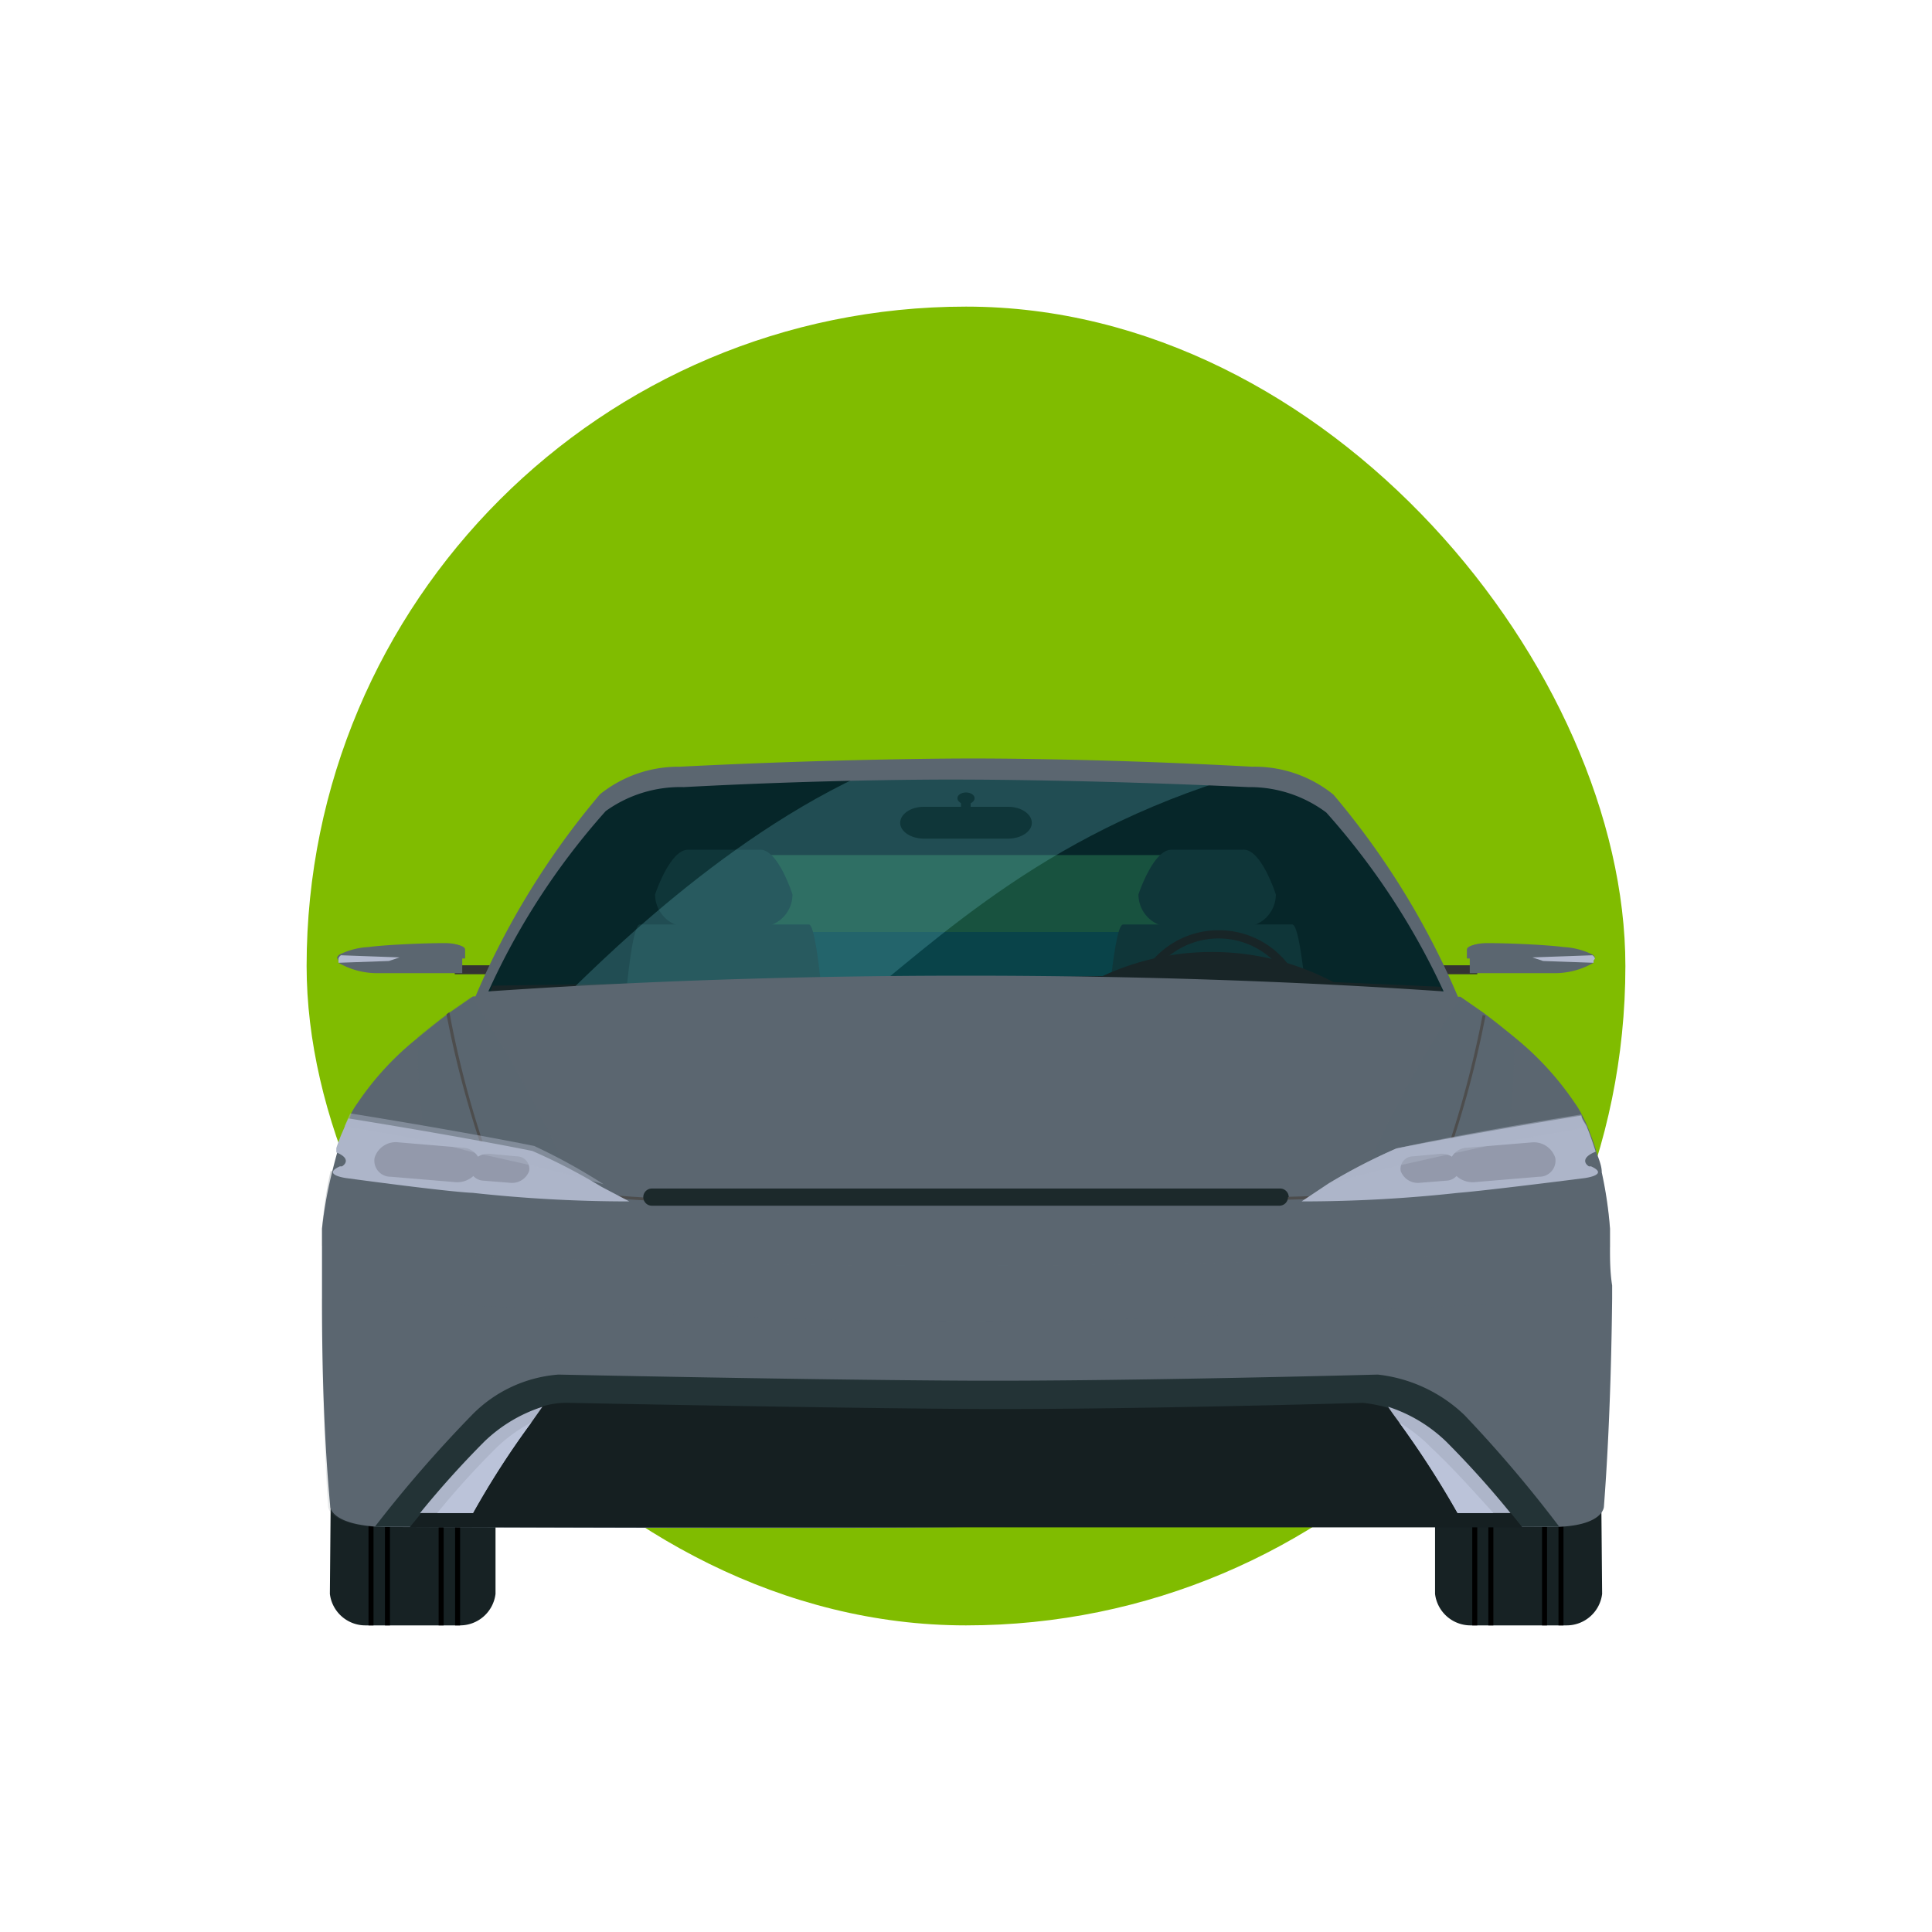 <svg xmlns="http://www.w3.org/2000/svg" viewBox="0 0 54 54"><defs><style>.cls-1{isolation:isolate;}.cls-2{fill:#80bc00;}.cls-3{fill:#333;}.cls-17,.cls-18,.cls-4{fill:#5b6670;}.cls-5{fill:#b3bacf;}.cls-6,.cls-7{fill:#094349;}.cls-6{opacity:0.87;}.cls-8{fill:#062629;}.cls-9{fill:#0f3639;}.cls-10{fill:#182527;}.cls-11{opacity:0.23;}.cls-12{fill:#79d4e1;}.cls-13{fill:#172224;}.cls-14,.cls-16,.cls-17,.cls-21{mix-blend-mode:screen;}.cls-14{opacity:0.25;}.cls-15{fill:#4d4d4d;}.cls-16{opacity:0.45;}.cls-17{opacity:0.6;}.cls-18{mix-blend-mode:multiply;opacity:0.14;}.cls-19{fill:#adb5c9;}.cls-20{fill:#9399ab;}.cls-21{fill:#abb3c7;opacity:0.48;}.cls-22{fill:#233336;}.cls-23{fill:#1c292b;}.cls-24{fill:#151f21;}.cls-25{fill:#bbc3d9;}</style></defs><g class="cls-1"><g id="Layer_1" data-name="Layer 1"><rect class="cls-2" x="8.57" y="8.57" width="36.86" height="36.86" rx="18.43"/><rect class="cls-3" x="12.71" y="26.98" width="1.01" height="0.25"/><path class="cls-4" d="M9.46,26.85l0,.06a2.16,2.16,0,0,0,1.12.29c.58,0,2.34,0,2.34,0v-.68c0-.09-.2-.16-.49-.16-.63,0-1.68.05-2.13.11a2.06,2.06,0,0,0-.81.21.18.18,0,0,0-.07.09Z"/><path class="cls-4" d="M9.46,26.79H13v-.25c0-.09-.2-.16-.49-.16-.63,0-1.68.05-2.13.11C9.73,26.57,9.49,26.67,9.46,26.79Z"/><path class="cls-5" d="M9.46,26.85l0,.06,1.41-.05.3-.1L9.53,26.7a.18.18,0,0,0-.07.09Z"/><rect class="cls-3" x="40.28" y="26.98" width="1.01" height="0.25"/><path class="cls-4" d="M44.54,26.85a.21.21,0,0,1,0,.06,2.17,2.17,0,0,1-1.13.29c-.57,0-2.33,0-2.33,0v-.68c0-.09.2-.16.49-.16.63,0,1.68.05,2.13.11a2.06,2.06,0,0,1,.81.21.18.18,0,0,1,.07.09Z"/><path class="cls-4" d="M44.54,26.79H41v-.25c0-.09.2-.16.49-.16.63,0,1.68.05,2.13.11C44.27,26.57,44.51,26.67,44.54,26.79Z"/><path class="cls-5" d="M44.54,26.85a.21.21,0,0,1,0,.06l-1.41-.05-.3-.1,1.68-.06a.18.18,0,0,1,.07.09Z"/><polygon class="cls-6" points="18.29 21.82 20.89 21.52 24.55 21.52 28 21.43 31.11 21.46 33.75 21.6 35.93 21.63 36.9 22.09 37.87 23.23 38.45 23.95 39.21 25.2 39.82 26.21 40.5 27.63 40.3 27.82 27.36 27.4 13.48 27.75 14.47 25.82 15.12 24.6 16.01 23.36 17 22.26 18.29 21.82"/><rect class="cls-7" x="19.93" y="26.05" width="14.13" height="2.95" rx="1.05"/><path class="cls-8" d="M40.18,26.94l-.82-1.56L38.45,24l-.9-1.22L36.43,22l-4-.43-6.13-.1-4.77.1-4,.43-1.11.92L15.55,24l-.72,1.14-.67,1.18-.59,1.17-.12.44H14l4.65-.13a.4.4,0,0,1-.09-.25,29.28,29.28,0,0,1,1.64-3.65H33.83a29.28,29.28,0,0,1,1.64,3.65.47.47,0,0,1-.06.21l3.49.07,1.69.1Z"/><path class="cls-9" d="M36.9,33.71a.78.78,0,0,1-.78.79H31.39a.78.78,0,0,1-.78-.79s.35-7.87.78-7.87h4.73C36.55,25.84,36.9,33.71,36.9,33.71Z"/><path class="cls-9" d="M35.66,25a.91.91,0,0,1-.92.91h-2a.91.91,0,0,1-.92-.91s.41-1.25.92-1.25h2C35.25,23.71,35.66,25,35.66,25Z"/><path class="cls-9" d="M23.39,33.71a.78.78,0,0,1-.78.79H17.88a.78.78,0,0,1-.78-.79s.35-7.87.78-7.87h4.73C23,25.84,23.39,33.71,23.39,33.71Z"/><path class="cls-9" d="M22.15,25a.91.91,0,0,1-.92.91h-2a.91.91,0,0,1-.92-.91s.41-1.25.92-1.25h2C21.74,23.71,22.15,25,22.15,25Z"/><path class="cls-10" d="M34.07,26a2.45,2.45,0,1,0,2.44,2.44A2.44,2.44,0,0,0,34.07,26Zm0,4.65a2.21,2.21,0,1,1,2.2-2.21A2.21,2.21,0,0,1,34.07,30.62Z"/><path class="cls-10" d="M13.76,27.55l17.06-.27a7.27,7.27,0,0,1,6.45.17l3,.13.29,1.87-27.36-.12Z"/><g class="cls-11"><path class="cls-12" d="M34.18,21.82c-5.53,1.78-8.36,4.83-11.2,7l-5.93-.43L15.63,28c.91-.86,4.75-4.86,9.23-6.67Z"/></g><path class="cls-13" d="M9.22,44.55a1,1,0,0,0,1,.88h2.63a1,1,0,0,0,1-.88V40a1,1,0,0,0-1-.88H10.26a1,1,0,0,0-1,.88Z"/><rect x="12.72" y="39.97" width="0.14" height="5.46"/><rect x="12.26" y="39.97" width="0.14" height="5.46"/><rect x="10.3" y="39.97" width="0.14" height="5.46"/><rect x="10.76" y="39.97" width="0.14" height="5.46"/><path class="cls-13" d="M44.78,44.55a1,1,0,0,1-1,.88H41.11a1,1,0,0,1-1-.88V40a1,1,0,0,1,1-.88h2.63a1,1,0,0,1,1,.88Z"/><rect x="41.15" y="39.97" width="0.14" height="5.46"/><rect x="41.6" y="39.97" width="0.14" height="5.46"/><rect x="43.56" y="39.97" width="0.14" height="5.46"/><rect x="43.1" y="39.97" width="0.14" height="5.46"/><path class="cls-4" d="M45,34.86l0-.52a11.27,11.27,0,0,0-.23-1.57c0-.22-.11-.42-.16-.61s-.16-.47-.23-.65-.12-.26-.17-.36a2.24,2.24,0,0,0-.2-.33A8.41,8.41,0,0,0,42.34,29c-.29-.24-.58-.47-.82-.65l-.08-.06-.62-.43-.07,0a22.15,22.15,0,0,0-3.48-5.65A3.5,3.5,0,0,0,35,21.43c-4.57-.25-8-.23-8-.23s-3.47,0-8,.23a3.5,3.5,0,0,0-2.23.77,22.15,22.15,0,0,0-3.48,5.65l-.07,0-.62.43-.08.06c-.24.18-.53.41-.82.65A8.16,8.16,0,0,0,10,30.82a2.24,2.24,0,0,0-.2.33h0c0,.1-.1.22-.16.36a4.7,4.7,0,0,0-.18.47h0l0,.12v0c-.05.16-.1.35-.15.55A11.8,11.8,0,0,0,9,34.34c0,.16,0,.31,0,.48,0,.34,0,.71,0,1.11v.37c0,.77,0,3.33.23,5.81,0,0,0,.52,1.48.57,0,0,13.47.06,16.32,0s16.32,0,16.32,0c1.48,0,1.48-.57,1.48-.57.19-2.48.22-5,.23-5.81v-.37C45,35.55,45,35.19,45,34.86ZM16.93,22.67A3.57,3.57,0,0,1,19.11,22c4.48-.24,7.89-.21,7.89-.21s3.41,0,7.89.21a3.57,3.57,0,0,1,2.18.71,20.2,20.2,0,0,1,3.28,5c-4.21-.29-8.69-.44-13.35-.44s-9.14.15-13.35.44A19.86,19.86,0,0,1,16.93,22.67Z"/><g class="cls-14"><path class="cls-4" d="M45,34.86c-7,.39-13.21.52-18.41.52-3.44,0-6.42-.06-8.87-.13C13.92,35.13,11,35,9,34.82c0-.17,0-.32,0-.48a11.8,11.8,0,0,1,.24-1.61l.29,0c2,.14,4.78.3,8.37.41,6.06.18,15.44.25,26.85-.39A11.27,11.27,0,0,1,45,34.34Z"/></g><path class="cls-15" d="M20.9,33.49v.08a28.67,28.67,0,0,1-4.69-.18l0-.08A28.79,28.79,0,0,0,20.9,33.49Z"/><path class="cls-15" d="M34.16,33.43v.08a28.63,28.63,0,0,0,4.69-.18.41.41,0,0,0,0-.08A28.79,28.79,0,0,1,34.16,33.43Z"/><g class="cls-16"><path class="cls-17" d="M16,33.09l-4.09-.92A22.63,22.63,0,0,1,11.66,29c.29-.24.58-.47.82-.65l.08-.06.62-.43A32.92,32.92,0,0,1,16,33.09Z"/><path class="cls-17" d="M42.34,29a22.63,22.63,0,0,1-.24,3.13L38,33.09a32.92,32.92,0,0,1,2.81-5.19l.62.43.08.06C41.76,28.57,42.05,28.8,42.34,29Z"/></g><path class="cls-9" d="M28.84,23c0,.24-.3.44-.66.44H25.82c-.36,0-.66-.2-.66-.44h0c0-.25.3-.45.66-.45h2.36c.36,0,.66.2.66.45Z"/><rect class="cls-9" x="26.86" y="22.31" width="0.27" height="0.33"/><path class="cls-9" d="M27.24,22.31c0,.09-.11.17-.24.17s-.24-.08-.24-.17.11-.16.24-.16S27.24,22.22,27.24,22.31Z"/><path class="cls-18" d="M45,36.3c0,.77,0,3.33-.23,5.81,0,0,0,.45-1.22.56h-.26s-13.47.06-16.32,0-16.32,0-16.32,0h-.26c-1.22-.11-1.22-.56-1.22-.56C9,39.63,9,37.07,9,36.3c5.65.27,14.27.65,18,.65S39.38,36.57,45,36.3Z"/><path class="cls-15" d="M13.83,32.88l-.08,0a28.2,28.2,0,0,1-1.27-4.53l.08-.06A27.68,27.68,0,0,0,13.83,32.88Z"/><path class="cls-15" d="M41.52,28.39a28.2,28.2,0,0,1-1.27,4.53l-.08,0a28.7,28.7,0,0,0,1.27-4.55Z"/><path class="cls-19" d="M44.28,32.93c-3,.38-3.52.41-3.52.41a40,40,0,0,1-4.38.24l.72-.48a16.26,16.26,0,0,1,1.93-1c1.34-.27,3.55-.66,5.17-.92,0,.1.11.22.17.36s.15.4.23.65c-.38.15-.33.32-.19.41l.06,0C45,32.84,44.28,32.93,44.28,32.93Z"/><path class="cls-20" d="M42.82,31.93,41,32.08a.51.51,0,0,0-.42.25.53.53,0,0,0-.33-.08l-.75.07a.35.35,0,0,0-.35.41.51.51,0,0,0,.53.33l.75-.06a.41.41,0,0,0,.28-.13.67.67,0,0,0,.52.17l1.79-.15a.45.45,0,0,0,.45-.53A.63.63,0,0,0,42.82,31.93Z"/><path class="cls-21" d="M44.2,31.15c0,.1.11.22.17.36l-2.11.37-.26.06-.47.1-.83.18h0l-.23.05-1.07.24-.22.05c-.8.19-1.49.37-2.08.54a16.26,16.26,0,0,1,1.93-1C40.37,31.8,42.58,31.41,44.2,31.15Z"/><path class="cls-19" d="M17.59,33.58a40,40,0,0,1-4.38-.24s-.48,0-3.52-.41c0,0-.72-.09-.19-.33l.06,0c.14-.09.19-.25-.16-.39v0l0-.12h0a4.7,4.7,0,0,1,.18-.47c.06-.14.11-.26.16-.36h0c1.62.26,3.81.64,5.14.91a16.26,16.26,0,0,1,1.93,1Z"/><path class="cls-20" d="M11.15,31.93l1.79.15a.51.51,0,0,1,.42.25.53.53,0,0,1,.33-.08l.75.07a.35.35,0,0,1,.35.41.51.51,0,0,1-.53.33L13.51,33a.41.41,0,0,1-.28-.13.67.67,0,0,1-.52.17l-1.79-.15a.45.45,0,0,1-.45-.53A.62.62,0,0,1,11.15,31.93Z"/><path class="cls-21" d="M16.87,33.1c-.59-.17-1.28-.35-2.08-.54l-.22-.05-1.07-.24-.23-.05h0L12.44,32l-.47-.1-.26-.06-2.08-.36c.06-.14.11-.26.16-.36h0c1.62.26,3.81.64,5.14.91A16.26,16.26,0,0,1,16.87,33.1Z"/><path class="cls-22" d="M43.58,42.67h-1c-2.89,0-13.11,0-15.55,0s-12.65,0-15.55,0h-1a36.2,36.2,0,0,1,2.71-3.12,3.78,3.78,0,0,1,2.42-1.13s7,.15,11.45.17,11.45-.17,11.45-.17a4.16,4.16,0,0,1,2.42,1.13A36.2,36.2,0,0,1,43.58,42.67Z"/><path class="cls-23" d="M36,33.46a.24.24,0,0,1-.24.24H18.22a.24.24,0,0,1-.24-.24h0a.24.24,0,0,1,.24-.24H35.78a.24.24,0,0,1,.24.24Z"/><path class="cls-24" d="M42.55,42.69c-2.89,0-13.11,0-15.55,0s-12.65,0-15.55,0l.31-.38a26.63,26.63,0,0,1,1.8-2,4.2,4.2,0,0,1,1.6-1,2.34,2.34,0,0,1,.75-.1s6.75.14,11.09.17,11.09-.17,11.09-.17a4,4,0,0,1,2.35,1.09A30.28,30.28,0,0,1,42.55,42.69Z"/><path class="cls-19" d="M15.16,39.32l-.31.44a23.73,23.73,0,0,0-1.63,2.53l-1,0h-.48a26.63,26.63,0,0,1,1.8-2A4.2,4.2,0,0,1,15.16,39.32Z"/><path class="cls-25" d="M14.85,39.76a23.73,23.73,0,0,0-1.63,2.53l-1,0a23.11,23.11,0,0,1,1.68-1.85A4.25,4.25,0,0,1,14.85,39.76Z"/><path class="cls-19" d="M38.8,39.32c.1.16.21.3.31.44a26.12,26.12,0,0,1,1.63,2.53l1,0h.48a26.63,26.63,0,0,0-1.8-2A4.2,4.2,0,0,0,38.8,39.32Z"/><path class="cls-25" d="M39.11,39.76a26.12,26.12,0,0,1,1.63,2.53l1,0C41.2,41.69,40.58,41,40,40.46A4.25,4.25,0,0,0,39.11,39.76Z"/></g></g></svg>